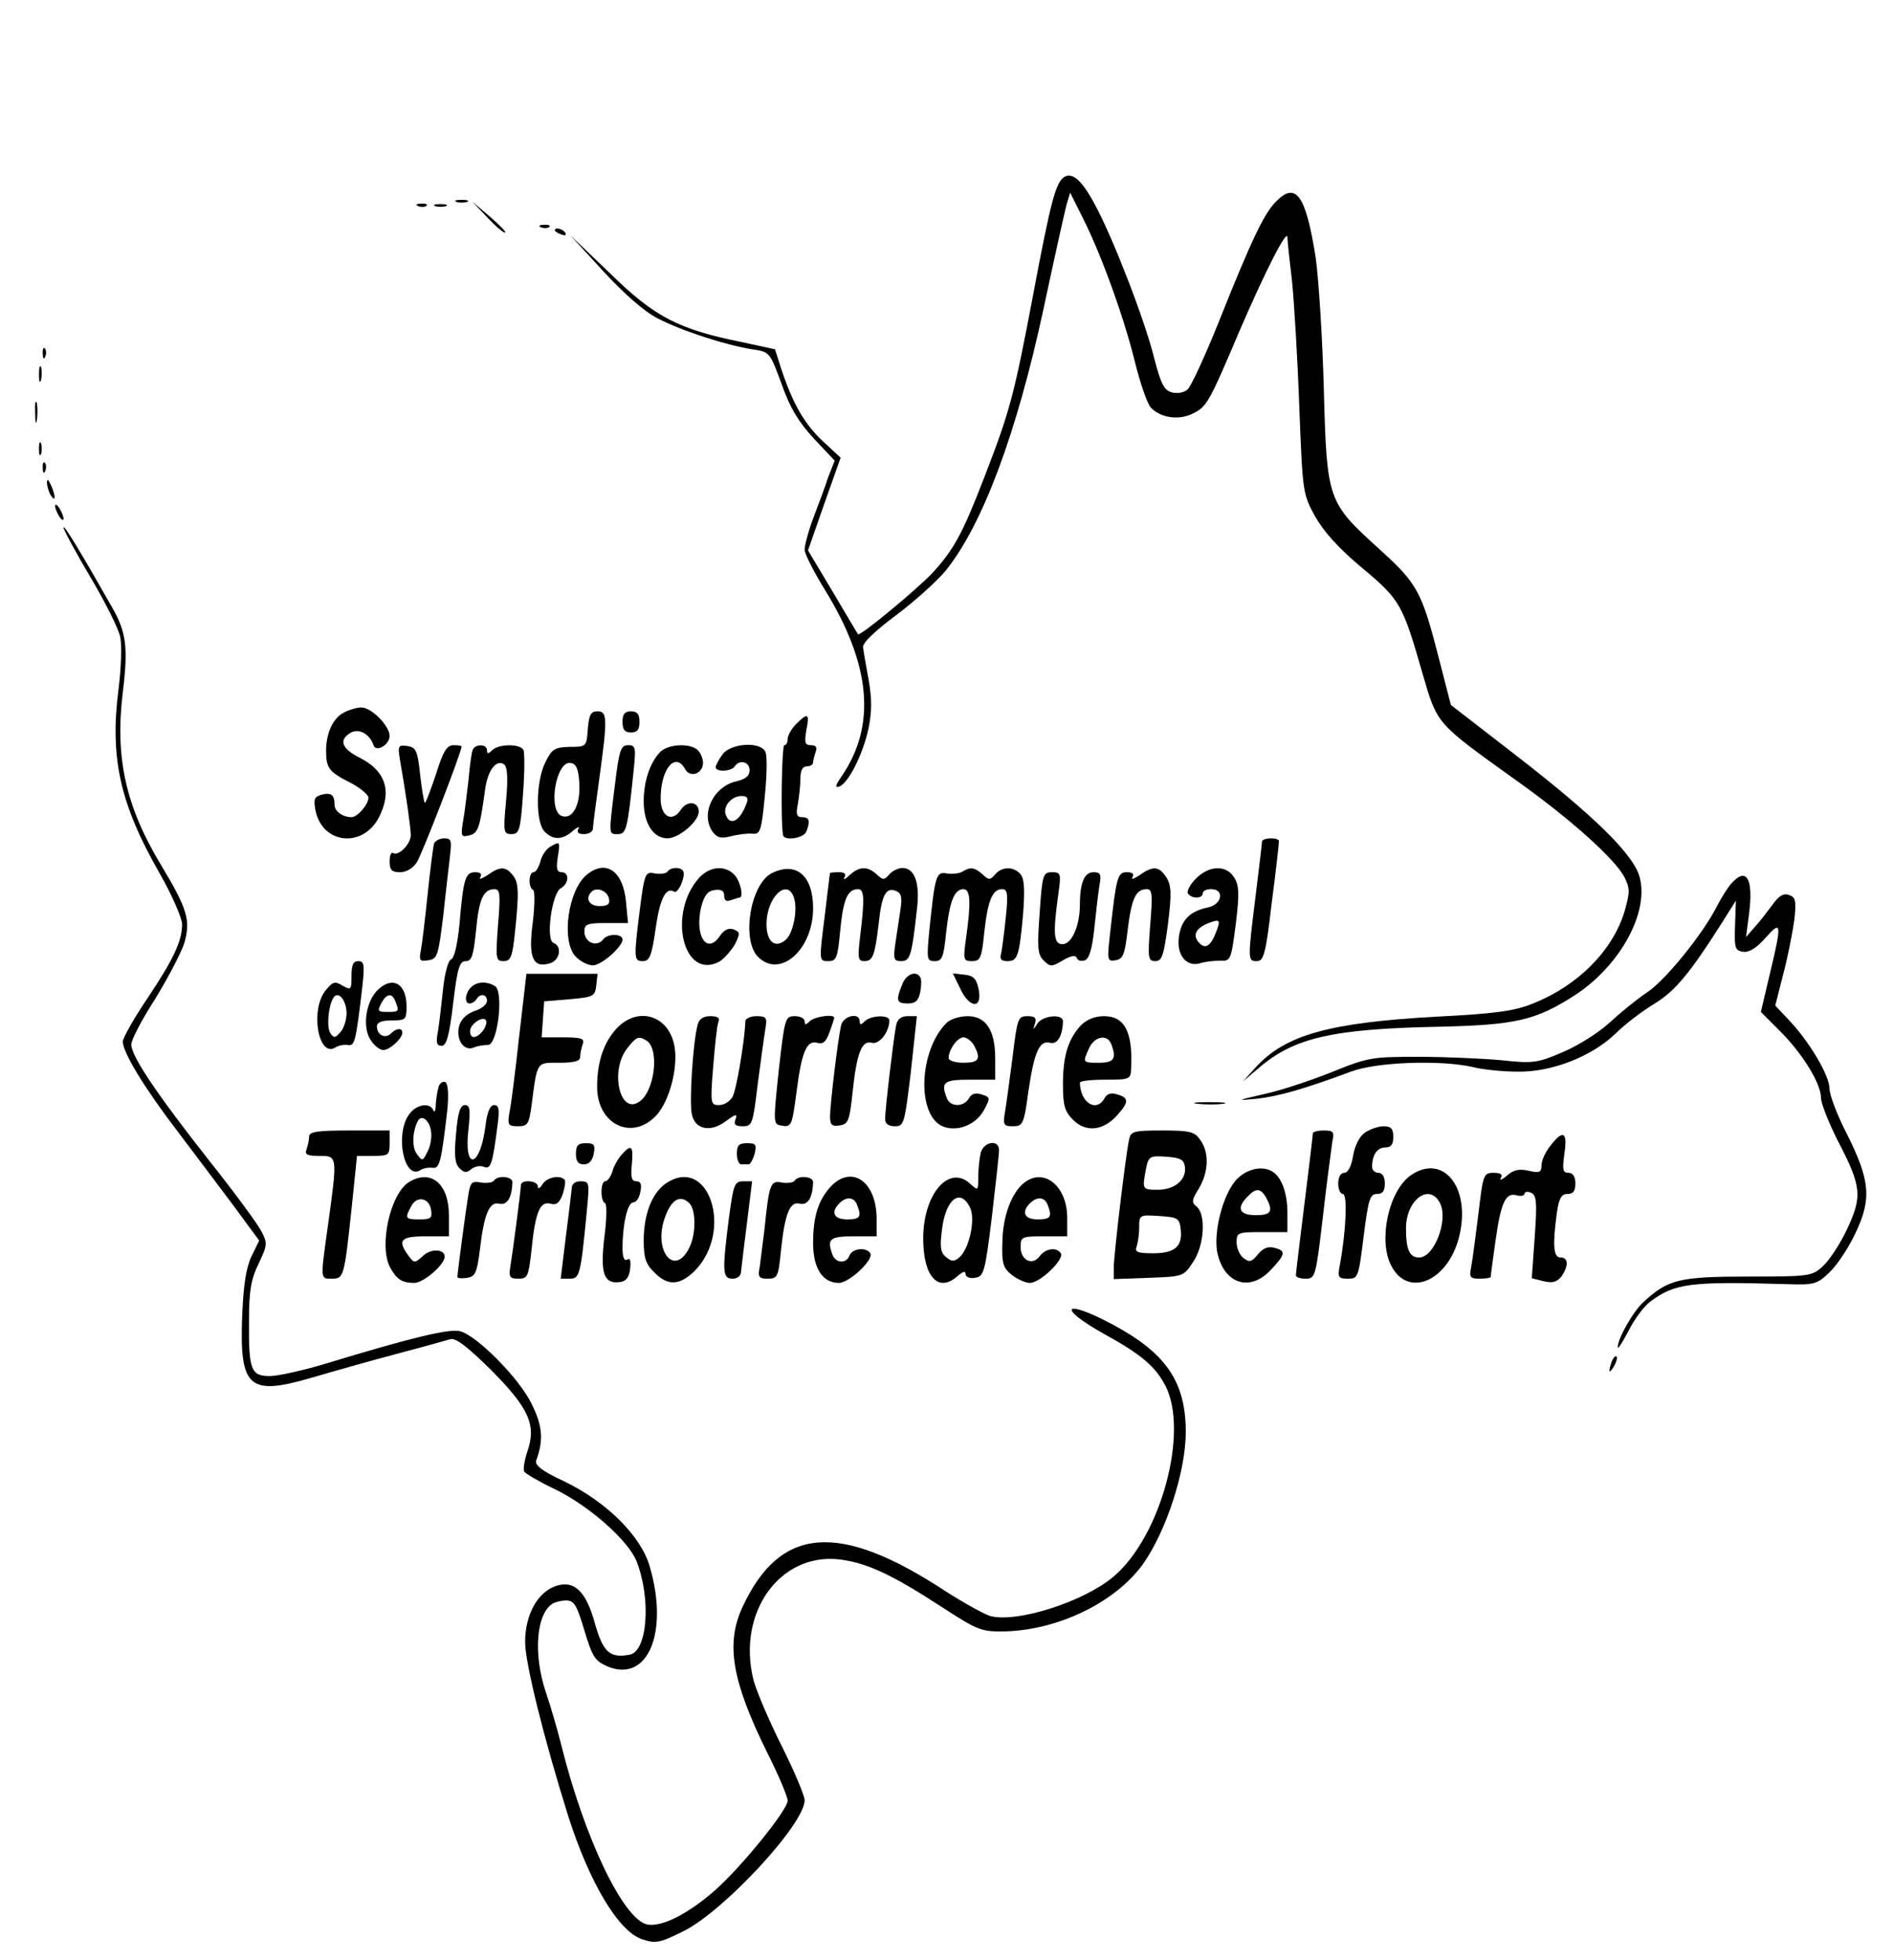 <?xml version="1.0" standalone="no"?>
<!DOCTYPE svg PUBLIC "-//W3C//DTD SVG 20010904//EN"
 "http://www.w3.org/TR/2001/REC-SVG-20010904/DTD/svg10.dtd">
<svg version="1.0" xmlns="http://www.w3.org/2000/svg"
 width="447pt" height="463pt" viewBox="0 0 447 463"
 preserveAspectRatio="xMidYMid meet">

<rect width="100%" height="100%" fill="white"/>
<g transform="translate(0,463) scale(0.1,-0.1)"
fill="#000000" stroke="none">
<path d="M2513 4212 c-20 -13 -32 -58 -73 -276 -46 -243 -55 -276 -116 -434
-51 -132 -72 -171 -123 -226 -38 -40 -171 -150 -175 -144 -1 1 -28 47 -60 101
l-58 97 38 109 39 110 -41 38 c-44 41 -71 88 -98 168 l-16 50 -78 17 c-150 30
-207 60 -311 162 l-95 91 78 -85 c50 -54 96 -95 129 -112 58 -30 161 -63 223
-73 42 -6 42 -7 70 -83 20 -57 41 -90 76 -128 l49 -52 -15 -38 c-7 -22 -23
-65 -35 -96 -12 -32 -21 -66 -21 -76 0 -10 21 -51 46 -92 111 -179 124 -323
41 -444 -14 -20 -16 -27 -6 -24 22 7 57 77 70 138 8 40 8 70 0 115 -6 33 -12
67 -13 76 -2 10 27 38 78 76 44 33 96 80 116 104 88 108 169 326 232 619 25
118 50 229 54 245 l9 30 30 -60 c43 -85 97 -234 123 -340 12 -49 29 -98 37
-107 23 -25 67 -32 101 -14 32 16 37 25 110 197 60 139 111 239 112 219 0 -8
5 -55 11 -105 5 -49 13 -182 17 -295 8 -202 8 -206 37 -259 21 -37 55 -75 111
-122 90 -75 96 -85 144 -253 34 -117 32 -114 216 -246 130 -92 238 -189 260
-232 13 -26 13 -35 0 -81 -28 -92 -110 -175 -216 -217 -44 -18 -89 -24 -225
-31 -256 -14 -360 -43 -430 -120 l-30 -33 39 33 c82 70 173 91 421 96 184 4
231 15 323 74 108 70 178 198 153 282 -16 53 -108 143 -290 284 l-155 120 -27
105 c-42 164 -51 181 -144 265 -120 109 -122 114 -129 375 -3 118 -12 258 -19
310 -23 147 -46 182 -93 135 -29 -29 -57 -87 -138 -290 -31 -77 -63 -146 -71
-154 -8 -8 -23 -11 -37 -8 -19 5 -26 18 -42 79 -22 90 -96 281 -138 360 -32
61 -55 82 -75 70z"/>
<path d="M1078 4153 c6 -2 18 -2 25 0 6 3 1 5 -13 5 -14 0 -19 -2 -12 -5z"/>
<path d="M988 4143 c7 -3 16 -2 19 1 4 3 -2 6 -13 5 -11 0 -14 -3 -6 -6z"/>
<path d="M1028 4143 c6 -2 18 -2 25 0 6 3 1 5 -13 5 -14 0 -19 -2 -12 -5z"/>
<path d="M1152 4115 c21 -22 39 -37 41 -34 2 2 -15 19 -37 38 l-41 35 37 -39z"/>
<path d="M1278 4093 c7 -3 16 -2 19 1 4 3 -2 6 -13 5 -11 0 -14 -3 -6 -6z"/>
<path d="M1310 4086 c0 -2 7 -7 16 -10 8 -3 12 -2 9 4 -6 10 -25 14 -25 6z"/>
<path d="M101 3794 c0 -11 3 -14 6 -6 3 7 2 16 -1 19 -3 4 -6 -2 -5 -13z"/>
<path d="M92 3745 c0 -16 2 -22 5 -12 2 9 2 23 0 30 -3 6 -5 -1 -5 -18z"/>
<path d="M83 3655 c0 -22 2 -30 4 -17 2 12 2 30 0 40 -3 9 -5 -1 -4 -23z"/>
<path d="M92 3570 c0 -14 2 -19 5 -12 2 6 2 18 0 25 -3 6 -5 1 -5 -13z"/>
<path d="M101 3524 c0 -11 3 -14 6 -6 3 7 2 16 -1 19 -3 4 -6 -2 -5 -13z"/>
<path d="M111 3490 c0 -8 4 -22 9 -30 12 -18 12 -2 0 25 -6 13 -9 15 -9 5z"/>
<path d="M130 3435 c0 -5 5 -17 10 -25 5 -8 10 -10 10 -5 0 6 -5 17 -10 25 -5
8 -10 11 -10 5z"/>
<path d="M150 3384 c0 -5 29 -59 64 -118 35 -59 67 -123 70 -141 4 -19 2 -74
-4 -122 -21 -162 3 -271 96 -434 30 -52 54 -108 54 -122 0 -40 -21 -84 -84
-178 -31 -46 -56 -91 -56 -99 0 -26 52 -111 130 -213 41 -54 101 -134 134
-178 l58 -79 -18 -37 c-13 -27 -19 -68 -22 -138 -7 -172 15 -192 160 -150 51
15 143 41 203 57 61 16 118 32 128 35 13 4 40 -17 97 -73 90 -91 107 -130 85
-193 -7 -21 -10 -42 -7 -47 4 -5 36 -24 72 -41 82 -40 173 -121 193 -170 35
-89 26 -213 -16 -221 -47 -9 -63 6 -82 73 -21 77 -49 104 -93 89 -43 -15 -72
-68 -72 -132 0 -50 44 -227 102 -412 50 -157 119 -272 174 -290 32 -11 42 -9
98 19 95 47 286 253 286 309 0 11 -24 68 -54 128 -30 60 -60 130 -67 157 -39
158 62 300 203 284 64 -8 123 -35 238 -110 91 -59 97 -61 155 -60 126 4 259
69 324 159 55 78 101 219 101 312 0 119 -47 187 -175 255 -115 61 -130 39 -17
-24 87 -48 120 -76 144 -122 56 -109 -11 -357 -123 -451 -70 -59 -226 -109
-290 -93 -14 4 -61 30 -105 58 -252 166 -391 155 -480 -35 -41 -87 -26 -175
56 -342 28 -55 50 -108 50 -117 0 -21 -107 -154 -170 -210 -64 -57 -129 -90
-163 -82 -57 15 -148 207 -202 425 -9 36 -25 91 -36 123 -30 89 -23 184 15
209 6 4 21 8 33 8 19 0 25 -11 43 -71 19 -63 25 -72 55 -85 95 -39 145 81 99
237 -21 72 -102 152 -201 200 -52 24 -70 38 -67 49 18 49 15 82 -10 133 -29
61 -130 163 -170 173 -26 6 -111 -14 -318 -77 -53 -16 -112 -29 -131 -29 -45
0 -50 15 -49 133 0 69 5 97 23 133 21 45 21 48 5 78 -9 17 -64 92 -123 166
-125 159 -183 246 -183 273 0 11 25 59 56 107 30 49 61 108 69 132 16 54 7 82
-53 182 -85 140 -111 256 -92 411 13 107 8 142 -25 200 -76 134 -115 198 -115
189z"/>
<path d="M814 2948 c-27 -12 -44 -49 -44 -91 0 -42 7 -50 58 -76 23 -12 42
-28 42 -35 0 -16 -26 -46 -40 -46 -21 0 -40 14 -40 29 0 24 -8 30 -31 24 -17
-5 -19 -11 -14 -37 16 -80 112 -90 150 -16 31 61 16 109 -45 140 -44 22 -51
43 -21 60 20 10 44 -4 53 -30 6 -18 38 1 38 22 0 24 -44 68 -67 67 -10 0 -28
-5 -39 -11z"/>
<path d="M1388 2908 c-3 -41 -3 -42 -43 -42 -35 -1 -42 -5 -57 -36 -23 -45
-24 -142 -2 -164 20 -21 43 -20 67 2 11 9 17 11 13 5 -5 -9 0 -13 13 -13 12 0
21 6 21 13 0 6 7 59 15 117 20 144 19 160 -4 160 -16 0 -20 -8 -23 -42z m-20
-128 c3 -51 -16 -87 -42 -77 -33 13 -13 132 22 125 13 -2 18 -15 20 -48z"/>
<path d="M1470 2925 c0 -18 5 -25 20 -25 15 0 20 7 20 25 0 18 -5 25 -20 25
-15 0 -20 -7 -20 -25z"/>
<path d="M1880 2920 c-11 -11 -20 -27 -20 -35 0 -8 -3 -15 -8 -15 -6 0 -9
-181 -3 -212 2 -15 49 -8 55 8 10 25 7 34 -10 34 -13 0 -15 7 -10 31 3 17 6
44 6 60 0 19 5 29 15 29 8 0 15 4 15 9 0 5 3 16 6 25 4 11 1 16 -11 16 -14 0
-16 6 -11 35 8 40 4 43 -24 15z"/>
<path d="M944 2838 c14 -79 26 -164 26 -180 0 -21 -28 -50 -41 -43 -5 4 -9 -5
-9 -19 0 -21 5 -26 25 -26 14 0 30 9 39 23 12 18 106 261 106 274 0 2 -9 3
-19 3 -16 0 -25 -15 -42 -70 -13 -38 -24 -68 -26 -66 -2 2 -7 32 -11 67 -6 57
-10 64 -30 67 -21 3 -23 1 -18 -30z"/>
<path d="M1116 2858 c-3 -7 -7 -40 -10 -73 -4 -33 -9 -77 -13 -97 -5 -33 -4
-36 15 -31 21 5 25 17 37 105 6 48 26 75 45 63 8 -5 10 -31 5 -86 -7 -75 -6
-79 13 -79 18 0 21 9 27 94 4 52 4 99 1 105 -9 15 -59 14 -74 -1 -9 -9 -12 -9
-12 0 0 16 -30 15 -34 0z"/>
<path d="M1452 2776 c-15 -120 -15 -116 7 -116 20 0 23 12 37 148 6 57 5 62
-13 62 -17 0 -21 -11 -31 -94z"/>
<path d="M1557 2852 c-23 -26 -37 -68 -37 -115 0 -52 23 -87 56 -87 27 0 74
40 74 63 0 24 -27 27 -42 5 -21 -32 -48 -17 -48 26 0 70 35 112 58 69 12 -21
42 -10 42 15 0 10 -5 23 -12 30 -18 18 -73 15 -91 -6z"/>
<path d="M1706 2848 c-9 -12 -16 -26 -16 -30 0 -12 38 -10 45 2 11 17 35 11
35 -9 0 -13 -9 -21 -30 -26 -56 -12 -87 -78 -57 -120 11 -14 20 -16 43 -10 16
4 38 7 50 6 19 -2 22 5 30 89 5 50 6 97 1 105 -13 25 -83 19 -101 -7z m57
-115 c-15 -42 -39 -55 -49 -28 -8 20 13 45 37 45 13 0 17 -5 12 -17z"/>
<path d="M1025 2638 c-2 -7 -9 -60 -15 -118 -6 -58 -13 -118 -16 -133 -5 -26
-3 -28 17 -25 22 3 24 10 36 108 6 58 14 122 16 143 4 32 2 37 -14 37 -11 0
-21 -6 -24 -12z"/>
<path d="M2980 2642 c0 -4 -7 -62 -15 -127 -19 -153 -19 -155 3 -155 16 0 21
17 35 138 10 75 17 140 17 145 0 10 -40 9 -40 -1z"/>
<path d="M1299 2630 c-9 -5 -20 -21 -23 -35 -4 -14 -11 -25 -16 -25 -12 0 -13
-37 -1 -42 4 -2 4 -36 -1 -77 -11 -82 0 -109 41 -96 23 7 29 40 8 48 -19 7 -4
117 17 129 20 11 21 38 2 38 -11 0 -13 9 -9 35 6 38 6 39 -18 25z"/>
<path d="M1151 2563 c-14 -9 -21 -11 -17 -5 5 8 0 12 -12 12 -23 0 -28 -15
-37 -123 -5 -48 -12 -80 -20 -83 -7 -3 -15 -33 -19 -72 -4 -37 -9 -82 -12 -99
-5 -25 -3 -33 9 -33 11 0 18 23 27 100 10 84 15 100 30 100 14 0 18 13 24 72
7 74 17 98 44 98 13 0 14 -13 8 -85 -6 -80 -5 -85 13 -85 17 0 21 10 27 68 10
95 9 119 -6 136 -16 20 -30 20 -59 -1z"/>
<path d="M1388 2566 c-47 -35 -64 -160 -28 -196 11 -11 29 -20 40 -20 20 0 70
44 70 61 0 14 -35 15 -46 0 -15 -19 -44 -7 -44 19 0 17 6 20 51 20 l52 0 -5
52 c-7 70 -46 98 -90 64z m50 -59 c3 -12 -3 -17 -22 -17 -25 0 -35 18 -19 34
12 12 38 2 41 -17z"/>
<path d="M1576 2571 c-3 -4 -16 -6 -29 -4 -23 5 -25 2 -36 -84 -15 -118 -14
-123 7 -123 16 0 21 13 30 76 10 71 24 100 44 88 9 -6 28 37 21 49 -6 10 -31
9 -37 -2z"/>
<path d="M1652 2558 c-77 -84 -39 -245 47 -199 11 7 27 25 36 40 13 26 13 30
-3 36 -11 4 -22 -1 -31 -14 -31 -48 -62 -2 -45 68 7 26 15 37 32 39 15 2 22
-2 22 -13 0 -12 5 -15 16 -11 9 3 18 6 20 6 11 0 2 40 -12 54 -22 23 -57 20
-82 -6z"/>
<path d="M1823 2568 c-51 -25 -73 -158 -33 -198 52 -52 130 17 130 115 0 77
-40 111 -97 83z m52 -59 c9 -28 -2 -84 -20 -99 -25 -21 -45 -4 -45 37 0 65 50
111 65 62z"/>
<path d="M2006 2563 c-10 -10 -16 -12 -12 -5 5 8 0 12 -13 12 -12 0 -21 -1
-21 -2 -1 -2 -6 -49 -13 -105 -13 -103 -13 -103 9 -103 19 0 22 7 28 72 7 73
17 98 42 98 15 0 16 -22 5 -112 -6 -51 -5 -58 10 -58 20 0 25 13 34 90 7 66
17 85 40 76 13 -5 16 -14 11 -46 -3 -22 -9 -58 -12 -80 -5 -35 -3 -40 14 -40
21 0 25 12 37 121 8 63 -5 99 -34 99 -10 0 -24 -7 -31 -15 -12 -14 -15 -14
-30 0 -22 20 -41 19 -64 -2z"/>
<path d="M2272 2571 c-7 -4 -24 -6 -36 -4 -26 5 -28 -4 -42 -139 -6 -64 -5
-68 13 -68 18 0 21 9 27 66 8 74 19 104 41 104 17 0 18 -32 6 -117 -7 -50 -6
-53 14 -53 20 0 23 7 29 66 8 75 19 104 42 104 13 0 15 -10 9 -67 -4 -38 -9
-76 -11 -85 -4 -13 0 -18 15 -18 24 0 28 12 37 113 4 55 3 81 -6 92 -16 19
-44 19 -60 0 -12 -14 -15 -14 -30 0 -19 17 -29 18 -48 6z"/>
<path d="M2691 2563 c-14 -9 -21 -11 -17 -5 5 8 0 12 -13 12 -22 0 -25 -11
-39 -138 -8 -70 -8 -73 12 -70 18 3 22 13 29 73 9 73 19 95 45 95 13 0 14 -13
8 -85 -6 -78 -5 -85 12 -85 16 0 20 13 30 88 9 72 8 91 -4 110 -17 26 -31 28
-63 5z"/>
<path d="M2824 2555 c-14 -14 -22 -30 -19 -35 8 -13 35 -13 35 0 0 6 9 10 20
10 32 0 26 -36 -7 -43 -43 -9 -63 -29 -69 -68 -7 -43 17 -74 50 -64 12 4 33 6
47 6 25 -1 26 1 37 86 9 73 8 92 -4 111 -19 30 -59 28 -90 -3z m47 -128 c-13
-33 -26 -40 -41 -22 -14 17 -6 33 24 45 27 10 29 8 17 -23z"/>
<path d="M2455 2474 c-6 -82 -5 -98 9 -112 16 -16 19 -16 46 0 19 11 30 13 33
5 2 -6 10 -8 19 -5 10 4 17 27 22 75 4 37 9 83 12 101 5 27 3 32 -14 32 -21 0
-32 -24 -32 -76 0 -50 -19 -94 -41 -94 -21 0 -23 24 -10 118 7 49 6 52 -15 52
-21 0 -23 -6 -29 -96z"/>
<path d="M4088 2543 c-9 -10 -23 -33 -33 -52 -33 -66 -123 -177 -166 -205 -24
-16 -63 -48 -88 -71 -26 -24 -75 -55 -111 -70 -60 -26 -71 -27 -145 -19 -44 4
-132 8 -195 8 -109 0 -119 -1 -205 -36 -50 -20 -122 -44 -160 -52 -66 -15 -67
-16 -17 -11 51 6 106 21 222 64 61 23 211 28 287 11 23 -6 71 -11 105 -11 80
-2 176 35 233 90 22 22 63 53 91 70 49 30 83 70 161 193 l32 51 -2 -59 c-2
-53 0 -59 19 -62 14 -2 32 9 53 33 38 43 39 35 10 -86 l-21 -89 45 -45 c53
-53 97 -124 97 -158 0 -13 18 -58 39 -100 57 -109 59 -132 23 -209 -16 -35
-42 -74 -57 -88 -26 -24 -30 -25 -178 -25 -162 0 -188 -7 -245 -59 -25 -22
-62 -87 -62 -108 0 -6 11 11 25 38 14 28 37 59 52 70 58 43 93 48 325 41 62
-2 69 0 98 28 18 17 46 59 62 94 38 80 34 124 -22 235 -22 43 -40 90 -40 105
0 31 -47 110 -95 161 l-33 35 19 75 c11 41 22 99 26 127 5 45 3 54 -12 59 -13
5 -24 -1 -39 -22 -12 -16 -30 -40 -42 -53 l-21 -24 7 54 c11 84 -6 113 -42 72z"/>
<path d="M830 2325 c0 -33 -1 -34 -21 -23 -18 11 -23 10 -40 -11 -37 -45 -18
-160 23 -135 7 5 20 7 29 6 17 -3 19 6 35 141 5 48 4 57 -10 57 -12 0 -16 -9
-16 -35z m-12 -81 c2 -16 -4 -38 -12 -49 -14 -17 -17 -18 -26 -5 -9 14 -5 63
7 83 10 17 28 -1 31 -29z"/>
<path d="M1226 2183 c-9 -82 -19 -163 -23 -180 -5 -30 -3 -33 20 -33 23 0 26
5 32 48 14 107 11 102 66 102 36 0 49 4 49 14 0 8 3 21 6 30 5 13 -3 16 -46
16 l-51 0 3 43 3 42 60 5 c57 5 60 7 63 33 l3 27 -84 0 -84 0 -17 -147z"/>
<path d="M2130 2304 c-15 -37 -13 -44 14 -44 18 0 25 7 29 27 3 16 3 31 0 35
-10 17 -34 7 -43 -18z"/>
<path d="M2267 2296 c22 -48 53 -50 44 -3 -5 25 -12 33 -34 35 l-27 3 17 -35z"/>
<path d="M891 2291 c-27 -27 -36 -87 -16 -117 8 -13 22 -24 30 -24 15 0 45 27
45 41 0 12 -14 11 -27 -2 -13 -13 -33 -4 -33 17 0 9 11 14 35 14 33 0 35 2 35
33 0 55 -34 73 -69 38z m43 -27 c9 -23 8 -24 -19 -24 -23 0 -24 2 -15 20 13
24 26 26 34 4z"/>
<path d="M1112 2298 c-14 -14 -16 -38 -3 -38 6 0 13 5 16 10 9 15 25 12 25 -4
0 -8 -13 -19 -30 -24 -19 -7 -32 -20 -36 -36 -8 -32 12 -60 35 -50 9 4 24 6
33 6 23 -1 38 125 17 139 -20 12 -43 11 -57 -3z m28 -103 c-16 -19 -30 -19
-30 0 0 17 33 38 38 24 2 -5 -2 -16 -8 -24z"/>
<path d="M1457 2202 c-31 -33 -47 -79 -47 -139 0 -90 84 -129 141 -66 30 34
50 110 42 160 -12 74 -85 98 -136 45z m70 -30 c31 -20 19 -122 -19 -145 -45
-29 -68 75 -27 127 22 28 27 30 46 18z"/>
<path d="M1647 2208 c-11 -42 -20 -186 -13 -211 8 -35 44 -42 80 -15 23 17 28
18 23 5 -5 -13 -1 -17 17 -17 22 0 24 5 35 98 7 53 15 112 18 130 5 29 3 32
-21 32 -14 0 -26 -6 -26 -12 -1 -43 -21 -162 -30 -178 -6 -11 -20 -20 -32 -20
-20 0 -21 3 -14 90 4 50 9 97 12 105 5 11 -1 15 -19 15 -17 0 -27 -7 -30 -22z"/>
<path d="M1839 2103 c-13 -123 -13 -128 4 -131 26 -5 27 -3 38 80 12 94 24
122 49 115 14 -4 21 3 29 26 6 16 11 32 11 33 0 10 -47 3 -58 -8 -9 -9 -12 -9
-12 0 0 7 -11 12 -23 12 -23 0 -24 -4 -38 -127z"/>
<path d="M1986 2208 c-8 -36 -26 -188 -26 -215 0 -20 5 -24 23 -21 20 3 23 11
30 76 10 96 22 126 46 119 18 -4 41 26 41 53 0 14 -44 12 -58 -2 -9 -9 -12 -9
-12 0 0 22 -39 13 -44 -10z"/>
<path d="M2116 2208 c-6 -30 -26 -199 -26 -221 0 -11 8 -17 23 -17 22 0 23 6
38 130 l14 130 -22 0 c-15 0 -24 -7 -27 -22z"/>
<path d="M2235 2214 c-66 -66 -71 -221 -7 -245 35 -13 79 6 97 42 14 26 13 28
-7 34 -14 5 -24 2 -30 -9 -12 -21 -44 -21 -52 0 -15 38 -8 44 54 44 l60 0 0
50 c0 67 -22 100 -65 100 -19 0 -41 -7 -50 -16z m65 -53 c17 -32 12 -41 -25
-41 -19 0 -35 5 -35 11 0 20 21 49 35 49 8 0 19 -9 25 -19z"/>
<path d="M2391 2133 c-7 -54 -15 -113 -18 -130 -5 -30 -3 -33 19 -33 23 0 26
5 36 80 14 95 26 124 52 117 17 -4 29 16 30 51 0 18 -47 14 -60 -5 -11 -17
-11 -17 -6 0 4 13 0 17 -18 17 -22 0 -24 -5 -35 -97z"/>
<path d="M2552 2208 c-30 -33 -42 -72 -42 -139 0 -50 4 -64 24 -84 30 -30 71
-26 104 11 28 31 28 41 1 49 -15 5 -25 2 -31 -9 -19 -34 -57 -11 -58 37 0 4
27 7 60 7 59 0 60 1 61 28 4 86 -16 122 -64 122 -22 0 -41 -8 -55 -22z m72
-44 c13 -34 7 -44 -29 -44 -39 0 -39 0 -23 35 13 28 43 33 52 9z"/>
<path d="M1036 2064 c-3 -9 -6 -28 -7 -42 0 -15 -3 -21 -6 -14 -8 19 -40 14
-57 -10 -34 -47 -12 -155 26 -132 7 5 20 7 29 6 17 -3 21 13 35 134 4 38 2 64
-4 68 -5 3 -13 -1 -16 -10z m-18 -107 c2 -14 -2 -36 -9 -48 -11 -22 -12 -22
-25 -4 -12 16 -10 54 3 78 9 16 28 0 31 -26z"/>
<path d="M2828 2023 c18 -2 45 -2 60 0 15 2 0 4 -33 4 -33 0 -45 -2 -27 -4z"/>
<path d="M1077 1953 c-5 -52 -3 -71 8 -82 11 -11 17 -12 28 -2 8 6 21 9 30 5
16 -6 20 6 32 99 5 37 3 47 -8 47 -10 0 -17 -17 -21 -52 -13 -97 -51 -104 -40
-7 5 48 4 59 -8 59 -11 0 -17 -17 -21 -67z"/>
<path d="M3223 1955 c-13 -9 -24 -31 -28 -55 -4 -25 -12 -40 -21 -40 -8 0 -14
-10 -14 -25 0 -14 5 -25 11 -25 11 0 8 -84 -7 -167 -6 -30 -4 -33 19 -33 24 0
25 3 37 100 11 87 15 100 31 100 14 0 19 7 19 25 0 16 -6 25 -15 25 -8 0 -15
6 -15 14 0 28 12 46 31 46 14 0 19 7 19 25 0 19 -5 25 -23 25 -12 0 -32 -7
-44 -15z"/>
<path d="M730 1946 c0 -8 -3 -21 -6 -30 -5 -13 1 -16 30 -16 43 0 43 0 21
-160 -19 -135 -19 -130 9 -130 28 0 29 4 47 173 l12 117 39 0 c36 0 38 2 38
30 l0 30 -95 0 c-75 0 -95 -3 -95 -14z"/>
<path d="M2666 1938 c-8 -37 -36 -272 -36 -301 l0 -28 82 3 c81 3 83 3 105 37
27 39 31 112 9 131 -13 10 -12 16 5 43 23 39 25 85 3 115 -13 19 -24 22 -89
22 -69 0 -75 -2 -79 -22z m132 -64 c4 -30 -24 -54 -64 -54 -37 0 -37 1 -28 49
6 30 9 32 48 29 33 -2 42 -7 44 -24z m-10 -147 c5 -41 -14 -57 -65 -57 -37 0
-44 3 -39 16 3 9 6 29 6 45 0 30 1 30 48 27 43 -3 47 -5 50 -31z"/>
<path d="M3100 1953 c0 -5 -9 -80 -20 -168 -11 -88 -20 -163 -20 -167 0 -5 11
-8 23 -8 23 0 24 4 41 148 9 81 20 159 22 175 5 24 3 27 -20 27 -14 0 -26 -3
-26 -7z"/>
<path d="M3661 1924 c-12 -15 -21 -35 -21 -46 0 -17 -5 -19 -31 -13 -22 5 -36
2 -51 -12 -12 -10 -18 -12 -14 -5 5 8 0 12 -17 12 -24 0 -25 -4 -36 -97 -7
-54 -14 -110 -17 -125 -5 -25 -3 -28 20 -28 14 0 26 2 26 4 0 3 5 40 11 83 13
93 24 117 50 110 10 -3 19 -1 19 4 0 4 7 6 15 2 13 -5 15 -20 9 -104 l-7 -98
28 -7 c21 -5 31 -2 42 11 17 25 17 45 -2 45 -17 0 -19 28 -9 104 5 36 11 46
25 46 14 0 19 7 19 25 0 16 -6 25 -16 25 -14 0 -15 7 -10 45 8 52 -3 58 -33
19z"/>
<path d="M1360 1905 c0 -18 5 -25 19 -25 12 0 20 9 23 25 4 21 1 25 -18 25
-19 0 -24 -5 -24 -25z"/>
<path d="M1740 1905 c0 -14 5 -25 10 -25 6 0 13 0 18 0 4 0 10 12 14 25 5 22
3 25 -18 25 -19 0 -24 -5 -24 -25z"/>
<path d="M2316 1908 c-3 -13 -6 -38 -6 -57 0 -34 0 -34 -20 -16 -50 45 -110
-26 -110 -130 0 -91 36 -130 82 -88 12 10 18 12 18 4 0 -7 10 -11 22 -9 21 3
24 12 40 143 9 77 17 148 17 158 1 26 -35 22 -43 -5z m-25 -131 c13 -28 -3
-98 -26 -117 -12 -10 -18 -10 -31 1 -13 10 -15 24 -10 62 8 75 44 103 67 54z"/>
<path d="M1468 1903 c-9 -10 -19 -28 -22 -40 -4 -13 -12 -23 -17 -23 -11 0
-12 -47 0 -52 4 -1 4 -38 -2 -81 -10 -85 -1 -110 37 -105 15 2 22 12 24 32 2
18 0 26 -7 21 -7 -4 -11 6 -11 27 0 57 12 108 25 108 7 0 15 11 17 25 4 17 1
25 -9 25 -12 0 -14 10 -11 40 4 44 -1 49 -24 23z"/>
<path d="M2917 1841 c-30 -36 -51 -119 -43 -167 15 -76 77 -97 127 -43 35 37
36 45 8 52 -15 4 -27 -1 -39 -16 -15 -18 -20 -19 -34 -8 -9 7 -16 24 -16 37 0
23 3 24 60 24 l60 0 0 46 c0 45 -13 82 -34 96 -25 17 -65 7 -89 -21z m73 -40
c17 -32 12 -41 -25 -41 -39 0 -46 17 -19 44 20 21 31 20 44 -3z"/>
<path d="M3331 1854 c-52 -37 -77 -153 -46 -213 39 -77 133 -38 160 66 30 116
-36 201 -114 147z m69 -65 c21 -39 -13 -129 -49 -129 -23 0 -31 19 -31 69 0
67 55 108 80 60z"/>
<path d="M967 1839 c-45 -26 -73 -151 -46 -202 15 -28 28 -37 57 -37 22 0 72
43 72 62 0 18 -32 20 -51 2 -20 -18 -21 -18 -35 1 -26 36 -18 45 41 45 l55 0
0 50 c0 74 -42 109 -93 79z m51 -67 c3 -19 -1 -22 -27 -22 -34 0 -36 2 -20 31
13 26 43 20 47 -9z"/>
<path d="M1166 1841 c-3 -4 -17 -6 -30 -4 -22 4 -25 1 -30 -28 -6 -36 -26
-187 -26 -195 0 -3 10 -4 23 -2 19 3 23 11 30 65 10 87 23 116 46 110 19 -4
30 15 31 51 0 14 -36 17 -44 3z"/>
<path d="M1281 1833 c-6 -10 -11 -12 -11 -5 0 14 -40 17 -40 3 0 -12 -19 -157
-25 -193 -4 -24 -1 -28 19 -28 22 0 24 5 31 67 9 90 20 117 45 110 14 -4 21 2
29 23 5 16 7 31 4 34 -12 12 -42 5 -52 -11z"/>
<path d="M1571 1834 c-32 -23 -51 -73 -51 -134 0 -41 5 -56 25 -75 32 -33 60
-31 95 3 94 95 33 277 -69 206z m57 -46 c15 -15 16 -69 1 -102 -35 -76 -89
-10 -58 71 15 41 36 52 57 31z"/>
<path d="M1876 1841 c-3 -4 -16 -6 -30 -4 -27 6 -30 -4 -41 -112 -4 -33 -9
-72 -11 -87 -5 -24 -2 -28 19 -28 23 0 25 5 31 65 9 88 21 119 45 112 19 -4
30 15 31 51 0 14 -36 17 -44 3z"/>
<path d="M1962 1828 c-30 -33 -42 -71 -42 -134 0 -59 22 -94 61 -94 24 0 83
55 74 70 -9 15 -42 12 -49 -5 -7 -20 -32 -19 -40 1 -14 38 -7 44 49 44 l55 0
0 41 c0 88 -58 129 -108 77z m62 -44 c11 -28 7 -34 -24 -34 -31 0 -39 17 -18
38 17 17 35 15 42 -4z"/>
<path d="M2419 1837 c-30 -23 -51 -79 -52 -139 -2 -52 2 -63 22 -79 13 -10 32
-19 43 -19 24 0 82 56 73 70 -10 15 -36 12 -50 -7 -17 -23 -45 -10 -45 22 0
24 3 25 55 25 l55 0 0 44 c0 74 -54 119 -101 83z m55 -53 c11 -28 7 -34 -24
-34 -31 0 -39 17 -18 38 17 17 35 15 42 -4z"/>
<path d="M1350 1823 c-1 -10 -7 -62 -14 -115 l-12 -98 21 0 c24 0 26 7 41 163
6 64 6 67 -15 67 -13 0 -21 -6 -21 -17z"/>
<path d="M1721 1752 c-16 -127 -15 -142 9 -142 12 0 20 7 20 18 1 9 7 61 14
115 l12 97 -21 0 c-21 0 -23 -8 -34 -88z"/>
<path d="M3806 1415 c-9 -26 -7 -32 5 -12 6 10 9 21 6 23 -2 3 -7 -2 -11 -11z"/>
</g>
</svg>

